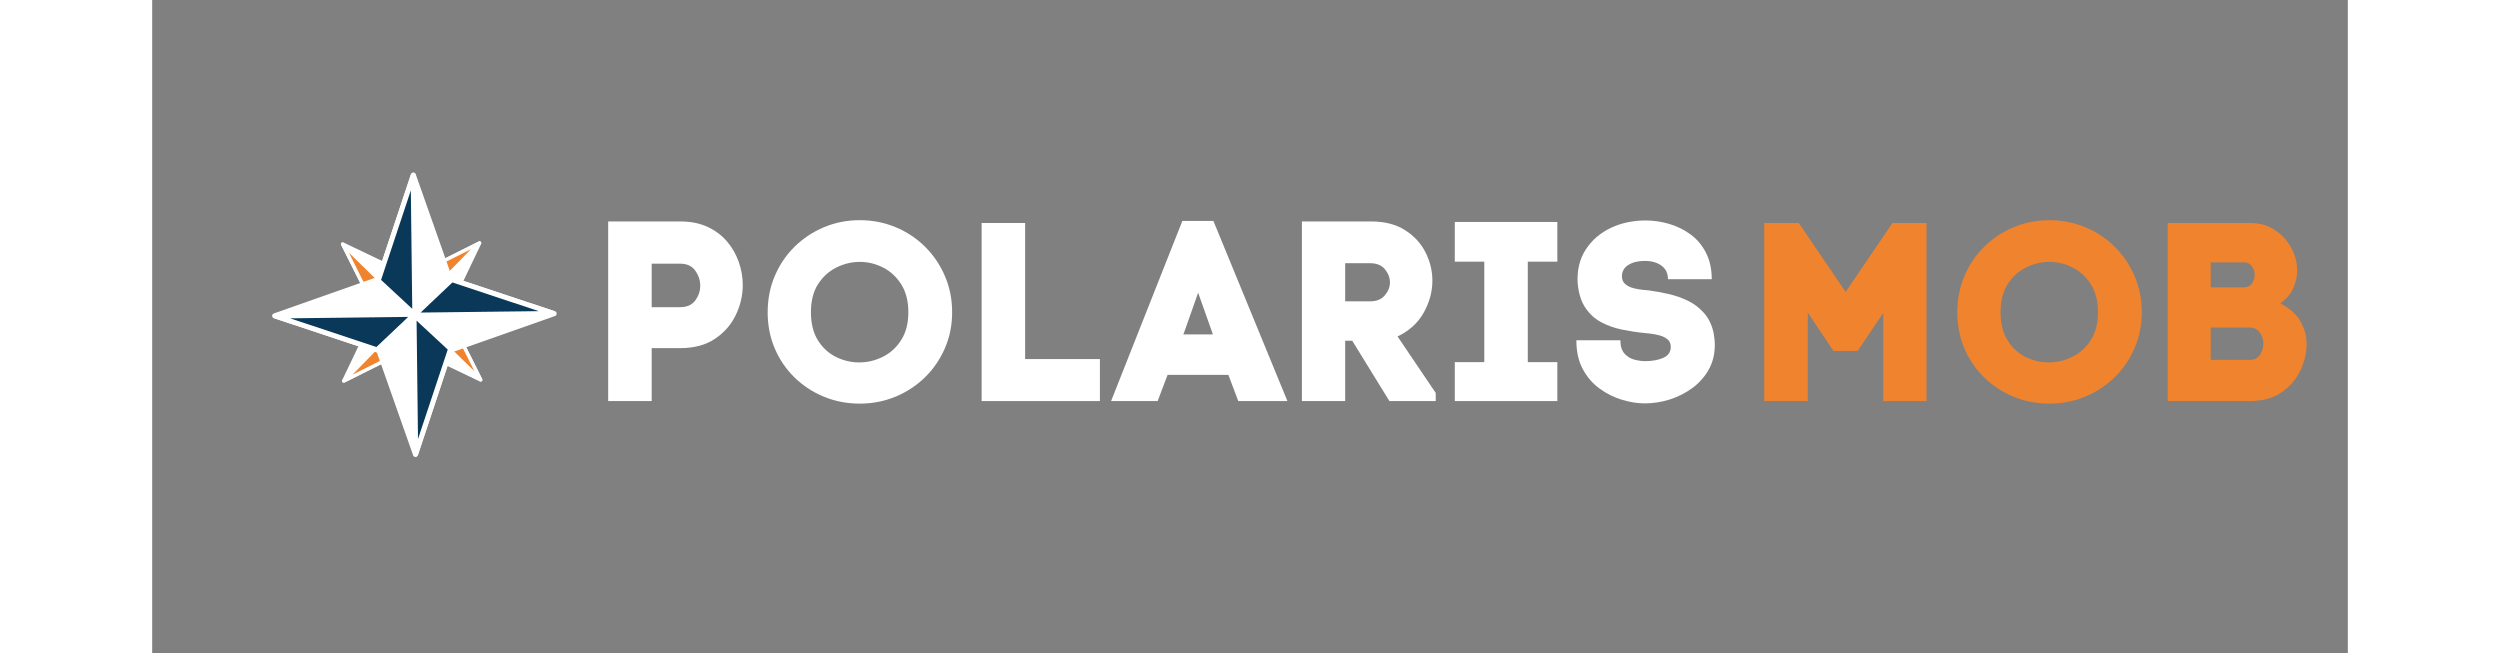 <svg xmlns="http://www.w3.org/2000/svg" xmlns:xlink="http://www.w3.org/1999/xlink" width="869" zoomAndPan="magnify" viewBox="0 0 595.5 177.12" height="227" preserveAspectRatio="xMidYMid meet" version="1.0"><rect x="0" y="0" width="595.5" height="177.12" fill="#808080" stroke="none"/><defs><g/><clipPath id="2e4524747f"><path d="M 38 19 L 57 19 L 57 39 L 38 39 Z M 38 19 " clip-rule="nonzero"/></clipPath><clipPath id="46f72e6548"><path d="M 0.539 38.617 L 38.41 0.742 L 76.281 38.617 L 38.41 76.488 Z M 0.539 38.617 " clip-rule="nonzero"/></clipPath><clipPath id="6e487bb2bf"><path d="M 0.539 38.617 L 38.41 0.742 L 76.281 38.617 L 38.41 76.488 Z M 0.539 38.617 " clip-rule="nonzero"/></clipPath><clipPath id="de3a2dca4f"><path d="M 37 19 L 58 19 L 58 40 L 37 40 Z M 37 19 " clip-rule="nonzero"/></clipPath><clipPath id="6d36dafccf"><path d="M 0.539 38.617 L 38.41 0.742 L 76.281 38.617 L 38.41 76.488 Z M 0.539 38.617 " clip-rule="nonzero"/></clipPath><clipPath id="cf9df0e87e"><path d="M 0.539 38.617 L 38.41 0.742 L 76.281 38.617 L 38.41 76.488 Z M 0.539 38.617 " clip-rule="nonzero"/></clipPath><clipPath id="07cd106432"><path d="M 38 19 L 57 19 L 57 39 L 38 39 Z M 38 19 " clip-rule="nonzero"/></clipPath><clipPath id="e57f14f8e6"><path d="M 0.539 38.617 L 38.41 0.742 L 76.281 38.617 L 38.41 76.488 Z M 0.539 38.617 " clip-rule="nonzero"/></clipPath><clipPath id="adc4a00717"><path d="M 0.539 38.617 L 38.41 0.742 L 76.281 38.617 L 38.41 76.488 Z M 0.539 38.617 " clip-rule="nonzero"/></clipPath><clipPath id="c7c67d8215"><path d="M 37 19 L 58 19 L 58 40 L 37 40 Z M 37 19 " clip-rule="nonzero"/></clipPath><clipPath id="3d69ab62cc"><path d="M 0.539 38.617 L 38.41 0.742 L 76.281 38.617 L 38.41 76.488 Z M 0.539 38.617 " clip-rule="nonzero"/></clipPath><clipPath id="4e987cccdc"><path d="M 0.539 38.617 L 38.41 0.742 L 76.281 38.617 L 38.41 76.488 Z M 0.539 38.617 " clip-rule="nonzero"/></clipPath><clipPath id="2c0b47253e"><path d="M 19 38 L 39 38 L 39 58 L 19 58 Z M 19 38 " clip-rule="nonzero"/></clipPath><clipPath id="f91d9f4e62"><path d="M 0.539 38.617 L 38.41 0.742 L 76.281 38.617 L 38.41 76.488 Z M 0.539 38.617 " clip-rule="nonzero"/></clipPath><clipPath id="f691b02cf4"><path d="M 0.539 38.617 L 38.41 0.742 L 76.281 38.617 L 38.41 76.488 Z M 0.539 38.617 " clip-rule="nonzero"/></clipPath><clipPath id="a9b99f5427"><path d="M 19 37 L 40 37 L 40 58 L 19 58 Z M 19 37 " clip-rule="nonzero"/></clipPath><clipPath id="d8045ad79a"><path d="M 0.539 38.617 L 38.41 0.742 L 76.281 38.617 L 38.41 76.488 Z M 0.539 38.617 " clip-rule="nonzero"/></clipPath><clipPath id="df045b4933"><path d="M 0.539 38.617 L 38.41 0.742 L 76.281 38.617 L 38.41 76.488 Z M 0.539 38.617 " clip-rule="nonzero"/></clipPath><clipPath id="8d42c182ec"><path d="M 20 38 L 39 38 L 39 58 L 20 58 Z M 20 38 " clip-rule="nonzero"/></clipPath><clipPath id="d71423ed38"><path d="M 0.539 38.617 L 38.41 0.742 L 76.281 38.617 L 38.41 76.488 Z M 0.539 38.617 " clip-rule="nonzero"/></clipPath><clipPath id="bd5ab1da11"><path d="M 0.539 38.617 L 38.41 0.742 L 76.281 38.617 L 38.41 76.488 Z M 0.539 38.617 " clip-rule="nonzero"/></clipPath><clipPath id="538e6d66e6"><path d="M 19 38 L 40 38 L 40 58 L 19 58 Z M 19 38 " clip-rule="nonzero"/></clipPath><clipPath id="236e236c86"><path d="M 0.539 38.617 L 38.41 0.742 L 76.281 38.617 L 38.41 76.488 Z M 0.539 38.617 " clip-rule="nonzero"/></clipPath><clipPath id="ae7f48dcdd"><path d="M 0.539 38.617 L 38.41 0.742 L 76.281 38.617 L 38.41 76.488 Z M 0.539 38.617 " clip-rule="nonzero"/></clipPath><clipPath id="cf8490f2c8"><path d="M 19 20 L 39 20 L 39 39 L 19 39 Z M 19 20 " clip-rule="nonzero"/></clipPath><clipPath id="0f14dc04c6"><path d="M 0.539 38.617 L 38.41 0.742 L 76.281 38.617 L 38.41 76.488 Z M 0.539 38.617 " clip-rule="nonzero"/></clipPath><clipPath id="11a7f5f707"><path d="M 0.539 38.617 L 38.41 0.742 L 76.281 38.617 L 38.41 76.488 Z M 0.539 38.617 " clip-rule="nonzero"/></clipPath><clipPath id="17aa4bf6c7"><path d="M 19 19 L 40 19 L 40 40 L 19 40 Z M 19 19 " clip-rule="nonzero"/></clipPath><clipPath id="dabb7d4017"><path d="M 0.539 38.617 L 38.41 0.742 L 76.281 38.617 L 38.41 76.488 Z M 0.539 38.617 " clip-rule="nonzero"/></clipPath><clipPath id="0fe8bd56da"><path d="M 0.539 38.617 L 38.41 0.742 L 76.281 38.617 L 38.41 76.488 Z M 0.539 38.617 " clip-rule="nonzero"/></clipPath><clipPath id="320f229826"><path d="M 19 20 L 39 20 L 39 39 L 19 39 Z M 19 20 " clip-rule="nonzero"/></clipPath><clipPath id="dbf51f0752"><path d="M 0.539 38.617 L 38.41 0.742 L 76.281 38.617 L 38.41 76.488 Z M 0.539 38.617 " clip-rule="nonzero"/></clipPath><clipPath id="a48d9792fc"><path d="M 0.539 38.617 L 38.41 0.742 L 76.281 38.617 L 38.41 76.488 Z M 0.539 38.617 " clip-rule="nonzero"/></clipPath><clipPath id="fb879f7c41"><path d="M 19 19 L 39 19 L 39 40 L 19 40 Z M 19 19 " clip-rule="nonzero"/></clipPath><clipPath id="190fd2ec5a"><path d="M 0.539 38.617 L 38.41 0.742 L 76.281 38.617 L 38.41 76.488 Z M 0.539 38.617 " clip-rule="nonzero"/></clipPath><clipPath id="a06f17347b"><path d="M 0.539 38.617 L 38.41 0.742 L 76.281 38.617 L 38.41 76.488 Z M 0.539 38.617 " clip-rule="nonzero"/></clipPath><clipPath id="a68f15e18c"><path d="M 38 38 L 58 38 L 58 58 L 38 58 Z M 38 38 " clip-rule="nonzero"/></clipPath><clipPath id="a6e327c25e"><path d="M 0.539 38.617 L 38.41 0.742 L 76.281 38.617 L 38.41 76.488 Z M 0.539 38.617 " clip-rule="nonzero"/></clipPath><clipPath id="2e9ad252c8"><path d="M 0.539 38.617 L 38.41 0.742 L 76.281 38.617 L 38.41 76.488 Z M 0.539 38.617 " clip-rule="nonzero"/></clipPath><clipPath id="8efba612d6"><path d="M 37 37 L 58 37 L 58 58 L 37 58 Z M 37 37 " clip-rule="nonzero"/></clipPath><clipPath id="b005ee2dbb"><path d="M 0.539 38.617 L 38.41 0.742 L 76.281 38.617 L 38.41 76.488 Z M 0.539 38.617 " clip-rule="nonzero"/></clipPath><clipPath id="bad2a29a3d"><path d="M 0.539 38.617 L 38.41 0.742 L 76.281 38.617 L 38.41 76.488 Z M 0.539 38.617 " clip-rule="nonzero"/></clipPath><clipPath id="e7722e633d"><path d="M 38 38 L 58 38 L 58 57 L 38 57 Z M 38 38 " clip-rule="nonzero"/></clipPath><clipPath id="9c7c6a5e28"><path d="M 0.539 38.617 L 38.41 0.742 L 76.281 38.617 L 38.41 76.488 Z M 0.539 38.617 " clip-rule="nonzero"/></clipPath><clipPath id="689b58a5d6"><path d="M 0.539 38.617 L 38.41 0.742 L 76.281 38.617 L 38.41 76.488 Z M 0.539 38.617 " clip-rule="nonzero"/></clipPath><clipPath id="11f5de5e18"><path d="M 37 37 L 58 37 L 58 58 L 37 58 Z M 37 37 " clip-rule="nonzero"/></clipPath><clipPath id="50e89cbbbc"><path d="M 0.539 38.617 L 38.41 0.742 L 76.281 38.617 L 38.41 76.488 Z M 0.539 38.617 " clip-rule="nonzero"/></clipPath><clipPath id="90bba2984d"><path d="M 0.539 38.617 L 38.41 0.742 L 76.281 38.617 L 38.41 76.488 Z M 0.539 38.617 " clip-rule="nonzero"/></clipPath><clipPath id="407abfabef"><path d="M 39 29 L 77.566 29 L 77.566 50 L 39 50 Z M 39 29 " clip-rule="nonzero"/></clipPath><clipPath id="de434d93f8"><path d="M 38 28 L 77.566 28 L 77.566 50 L 38 50 Z M 38 28 " clip-rule="nonzero"/></clipPath><clipPath id="34d9c3649d"><path d="M 38 28 L 77.566 28 L 77.566 41 L 38 41 Z M 38 28 " clip-rule="nonzero"/></clipPath><clipPath id="efeae8fe0a"><path d="M 0.535 28 L 40 28 L 40 50 L 0.535 50 Z M 0.535 28 " clip-rule="nonzero"/></clipPath><clipPath id="43ee75e088"><path d="M 0.535 38 L 40 38 L 40 50 L 0.535 50 Z M 0.535 38 " clip-rule="nonzero"/></clipPath><clipPath id="5d21eac67f"><path d="M 28 0.777 L 50 0.777 L 50 40 L 28 40 Z M 28 0.777 " clip-rule="nonzero"/></clipPath><clipPath id="6f4cfc1b56"><path d="M 28 0.777 L 40 0.777 L 40 40 L 28 40 Z M 28 0.777 " clip-rule="nonzero"/></clipPath><clipPath id="1f0c80cc9b"><path d="M 29 39 L 49 39 L 49 77.805 L 29 77.805 Z M 29 39 " clip-rule="nonzero"/></clipPath><clipPath id="07f1dea39b"><path d="M 28 38 L 50 38 L 50 77.805 L 28 77.805 Z M 28 38 " clip-rule="nonzero"/></clipPath><clipPath id="de148dc2f0"><path d="M 39 39 L 49 39 L 49 77.805 L 39 77.805 Z M 39 39 " clip-rule="nonzero"/></clipPath><clipPath id="de18afc3ab"><path d="M 38 38 L 50 38 L 50 77.805 L 38 77.805 Z M 38 38 " clip-rule="nonzero"/></clipPath><clipPath id="67c68ebb68"><rect x="0" width="78" y="0" height="79"/></clipPath><clipPath id="ad21129102"><rect x="0" width="308" y="0" height="85"/></clipPath><clipPath id="d143268b41"><rect x="0" width="155" y="0" height="85"/></clipPath></defs><g transform="matrix(1, 0, 0, 1, 32, 46)"><g clip-path="url(#67c68ebb68)"><g clip-path="url(#2e4524747f)"><g clip-path="url(#46f72e6548)"><g clip-path="url(#6e487bb2bf)"><path fill="#ffffff" d="M 56.82 19.887 L 38.098 29.27 L 38.449 38.648 L 47.711 38.91 L 56.82 19.887 " fill-opacity="1" fill-rule="nonzero"/></g></g></g><g clip-path="url(#de3a2dca4f)"><g clip-path="url(#6d36dafccf)"><g clip-path="url(#cf9df0e87e)"><path fill="#ffffff" d="M 56.82 19.887 L 56.613 19.469 L 37.887 28.848 C 37.723 28.934 37.625 29.102 37.629 29.285 L 37.98 38.668 C 37.988 38.914 38.188 39.109 38.438 39.117 L 47.699 39.379 C 47.883 39.383 48.055 39.277 48.137 39.109 L 57.246 20.09 C 57.332 19.906 57.293 19.695 57.148 19.551 C 57.008 19.41 56.793 19.379 56.613 19.469 L 56.82 19.887 L 56.398 19.684 L 47.422 38.434 L 38.898 38.195 L 38.578 29.551 L 57.031 20.305 L 56.82 19.887 L 56.398 19.684 L 56.82 19.887 " fill-opacity="1" fill-rule="nonzero"/></g></g></g><g clip-path="url(#07cd106432)"><g clip-path="url(#e57f14f8e6)"><g clip-path="url(#adc4a00717)"><path fill="#f0832d" d="M 56.719 19.938 L 38.098 29.27 L 38.449 38.648 L 56.719 19.938 " fill-opacity="1" fill-rule="nonzero"/></g></g></g><g clip-path="url(#c7c67d8215)"><g clip-path="url(#3d69ab62cc)"><g clip-path="url(#4e987cccdc)"><path fill="#ffffff" d="M 56.719 19.938 L 56.508 19.52 L 37.887 28.848 C 37.723 28.934 37.621 29.102 37.629 29.285 L 37.98 38.668 C 37.988 38.855 38.105 39.02 38.281 39.086 C 38.457 39.152 38.652 39.109 38.785 38.977 L 57.055 20.266 C 57.215 20.102 57.23 19.848 57.098 19.66 C 56.961 19.477 56.711 19.418 56.508 19.52 L 56.719 19.938 L 56.383 19.609 L 38.875 37.543 L 38.578 29.551 L 56.926 20.359 L 56.719 19.938 L 56.383 19.609 L 56.719 19.938 " fill-opacity="1" fill-rule="nonzero"/></g></g></g><g clip-path="url(#2c0b47253e)"><g clip-path="url(#f91d9f4e62)"><g clip-path="url(#f691b02cf4)"><path fill="#ffffff" d="M 19.934 57.348 L 38.656 47.965 L 38.305 38.586 L 29.043 38.324 L 19.934 57.348 " fill-opacity="1" fill-rule="nonzero"/></g></g></g><g clip-path="url(#a9b99f5427)"><g clip-path="url(#d8045ad79a)"><g clip-path="url(#df045b4933)"><path fill="#ffffff" d="M 19.934 57.348 L 20.141 57.766 L 38.867 48.383 C 39.031 48.301 39.133 48.133 39.125 47.949 L 38.773 38.566 C 38.766 38.32 38.566 38.121 38.32 38.117 L 29.055 37.855 C 28.871 37.852 28.699 37.957 28.617 38.121 L 19.512 57.145 C 19.422 57.324 19.461 57.539 19.605 57.68 C 19.746 57.82 19.961 57.855 20.141 57.766 L 19.934 57.348 L 20.355 57.547 L 29.332 38.801 L 37.855 39.039 L 38.176 47.68 L 19.723 56.926 L 19.934 57.348 L 20.355 57.547 L 19.934 57.348 " fill-opacity="1" fill-rule="nonzero"/></g></g></g><g clip-path="url(#8d42c182ec)"><g clip-path="url(#d71423ed38)"><g clip-path="url(#bd5ab1da11)"><path fill="#f0832d" d="M 20.035 57.297 L 38.656 47.965 L 38.305 38.586 Z M 20.035 57.297 " fill-opacity="1" fill-rule="nonzero"/></g></g></g><g clip-path="url(#538e6d66e6)"><g clip-path="url(#236e236c86)"><g clip-path="url(#ae7f48dcdd)"><path fill="#ffffff" d="M 20.035 57.297 L 20.246 57.715 L 38.867 48.383 C 39.031 48.301 39.133 48.133 39.125 47.949 L 38.773 38.566 C 38.766 38.379 38.648 38.215 38.473 38.148 C 38.301 38.078 38.102 38.121 37.969 38.258 L 19.703 56.969 C 19.543 57.133 19.523 57.387 19.656 57.57 C 19.793 57.758 20.043 57.816 20.246 57.715 L 20.035 57.297 L 20.371 57.621 L 37.879 39.691 L 38.176 47.68 L 19.828 56.875 L 20.035 57.297 L 20.371 57.621 L 20.035 57.297 " fill-opacity="1" fill-rule="nonzero"/></g></g></g><g clip-path="url(#cf8490f2c8)"><g clip-path="url(#0f14dc04c6)"><g clip-path="url(#11a7f5f707)"><path fill="#ffffff" d="M 19.648 20.172 L 29.027 38.895 L 38.41 38.547 L 38.668 29.281 L 19.648 20.172 " fill-opacity="1" fill-rule="nonzero"/></g></g></g><g clip-path="url(#17aa4bf6c7)"><g clip-path="url(#dabb7d4017)"><g clip-path="url(#0fe8bd56da)"><path fill="#ffffff" d="M 19.648 20.172 L 19.227 20.383 L 28.609 39.105 C 28.691 39.27 28.863 39.371 29.047 39.363 L 38.426 39.012 C 38.676 39.004 38.871 38.805 38.879 38.559 L 39.137 29.293 C 39.141 29.109 39.039 28.938 38.871 28.859 L 19.848 19.75 C 19.668 19.664 19.453 19.699 19.312 19.844 C 19.172 19.988 19.137 20.203 19.227 20.383 L 19.648 20.172 L 19.445 20.594 L 38.191 29.57 L 37.953 38.094 L 29.312 38.418 L 20.066 19.961 L 19.648 20.172 L 19.445 20.594 L 19.648 20.172 " fill-opacity="1" fill-rule="nonzero"/></g></g></g><g clip-path="url(#320f229826)"><g clip-path="url(#dbf51f0752)"><g clip-path="url(#a48d9792fc)"><path fill="#f0832d" d="M 19.699 20.277 L 29.027 38.895 L 38.41 38.547 L 19.699 20.277 " fill-opacity="1" fill-rule="nonzero"/></g></g></g><g clip-path="url(#fb879f7c41)"><g clip-path="url(#190fd2ec5a)"><g clip-path="url(#a06f17347b)"><path fill="#ffffff" d="M 19.699 20.277 L 19.281 20.484 L 28.609 39.105 C 28.691 39.27 28.863 39.371 29.047 39.363 L 38.426 39.012 C 38.613 39.008 38.777 38.891 38.848 38.715 C 38.914 38.539 38.871 38.34 38.738 38.211 L 20.027 19.941 C 19.863 19.781 19.609 19.762 19.422 19.898 C 19.238 20.031 19.176 20.281 19.281 20.484 L 19.699 20.277 L 19.371 20.609 L 37.301 38.117 L 29.312 38.418 L 20.117 20.066 L 19.699 20.277 L 19.371 20.609 L 19.699 20.277 " fill-opacity="1" fill-rule="nonzero"/></g></g></g><g clip-path="url(#a68f15e18c)"><g clip-path="url(#a6e327c25e)"><g clip-path="url(#2e9ad252c8)"><path fill="#ffffff" d="M 57.105 57.062 L 47.727 38.336 L 38.344 38.688 L 38.086 47.953 L 57.105 57.062 " fill-opacity="1" fill-rule="nonzero"/></g></g></g><g clip-path="url(#8efba612d6)"><g clip-path="url(#b005ee2dbb)"><g clip-path="url(#bad2a29a3d)"><path fill="#ffffff" d="M 57.105 57.062 L 57.527 56.852 L 48.145 38.129 C 48.062 37.965 47.891 37.863 47.707 37.871 L 38.328 38.219 C 38.078 38.23 37.883 38.43 37.875 38.676 L 37.617 47.941 C 37.613 48.125 37.715 48.297 37.883 48.375 L 56.906 57.484 C 57.086 57.57 57.301 57.531 57.441 57.391 C 57.582 57.246 57.617 57.031 57.527 56.852 L 57.105 57.062 L 57.309 56.641 L 38.562 47.66 L 38.801 39.141 L 47.441 38.816 L 56.688 57.27 L 57.105 57.062 L 57.309 56.641 L 57.105 57.062 " fill-opacity="1" fill-rule="nonzero"/></g></g></g><g clip-path="url(#e7722e633d)"><g clip-path="url(#9c7c6a5e28)"><g clip-path="url(#689b58a5d6)"><path fill="#f0832d" d="M 57.055 56.957 L 47.727 38.336 L 38.344 38.688 Z M 57.055 56.957 " fill-opacity="1" fill-rule="nonzero"/></g></g></g><g clip-path="url(#11f5de5e18)"><g clip-path="url(#50e89cbbbc)"><g clip-path="url(#90bba2984d)"><path fill="#ffffff" d="M 57.055 56.957 L 57.473 56.746 L 48.145 38.129 C 48.062 37.965 47.891 37.863 47.707 37.871 L 38.328 38.219 C 38.141 38.227 37.977 38.344 37.906 38.52 C 37.84 38.695 37.883 38.891 38.016 39.023 L 56.727 57.293 C 56.891 57.453 57.145 57.473 57.332 57.336 C 57.516 57.199 57.578 56.953 57.473 56.746 L 57.055 56.957 L 57.383 56.621 L 39.453 39.117 L 47.441 38.816 L 56.637 57.168 L 57.055 56.957 L 57.383 56.621 L 57.055 56.957 " fill-opacity="1" fill-rule="nonzero"/></g></g></g><g clip-path="url(#407abfabef)"><path fill="#ffffff" d="M 77.031 39.07 L 48.371 29.547 L 39.16 39.469 L 48.344 49.18 L 77.031 39.07 " fill-opacity="1" fill-rule="nonzero"/></g><g clip-path="url(#de434d93f8)"><path fill="#ffffff" d="M 77.031 39.07 L 77.242 38.43 L 48.582 28.906 C 48.332 28.82 48.055 28.891 47.875 29.086 L 38.668 39.008 C 38.422 39.27 38.426 39.672 38.672 39.934 L 47.852 49.645 C 48.035 49.836 48.316 49.906 48.566 49.816 L 77.254 39.707 C 77.527 39.613 77.707 39.355 77.707 39.066 C 77.703 38.777 77.52 38.523 77.242 38.43 L 77.031 39.07 L 76.805 38.434 L 48.531 48.398 L 40.086 39.465 L 48.57 30.324 L 76.816 39.711 L 77.031 39.07 L 76.805 38.434 L 77.031 39.07 " fill-opacity="1" fill-rule="nonzero"/></g><path fill="#0a3859" d="M 76.871 39.02 L 48.371 29.547 L 39.16 39.469 L 76.871 39.02 " fill-opacity="1" fill-rule="nonzero"/><g clip-path="url(#34d9c3649d)"><path fill="#ffffff" d="M 76.871 39.02 L 77.086 38.379 L 48.586 28.902 C 48.332 28.82 48.055 28.891 47.875 29.086 L 38.668 39.008 C 38.48 39.207 38.434 39.496 38.543 39.742 C 38.656 39.988 38.898 40.148 39.168 40.145 L 76.879 39.695 C 77.211 39.688 77.488 39.449 77.539 39.121 C 77.59 38.797 77.398 38.48 77.086 38.379 L 76.871 39.02 L 76.863 38.344 L 40.727 38.773 L 48.57 30.324 L 76.656 39.66 L 76.871 39.02 L 76.863 38.344 L 76.871 39.02 " fill-opacity="1" fill-rule="nonzero"/></g><path fill="#ffffff" d="M 1.215 39.652 L 29.875 49.18 L 39.082 39.258 L 29.898 29.547 L 1.215 39.652 " fill-opacity="1" fill-rule="nonzero"/><g clip-path="url(#efeae8fe0a)"><path fill="#ffffff" d="M 1.215 39.652 L 1 40.293 L 29.66 49.82 C 29.914 49.902 30.188 49.832 30.367 49.641 L 39.578 39.715 C 39.82 39.453 39.816 39.051 39.574 38.793 L 30.391 29.082 C 30.207 28.887 29.926 28.82 29.676 28.906 L 0.992 39.016 C 0.719 39.113 0.535 39.371 0.539 39.66 C 0.543 39.949 0.727 40.203 1 40.293 L 1.215 39.652 L 1.438 40.289 L 29.711 30.328 L 38.156 39.262 L 29.676 48.402 L 1.43 39.012 L 1.215 39.652 L 1.438 40.289 L 1.215 39.652 " fill-opacity="1" fill-rule="nonzero"/></g><path fill="#0a3859" d="M 1.375 39.707 L 29.875 49.18 L 39.082 39.258 Z M 1.375 39.707 " fill-opacity="1" fill-rule="nonzero"/><g clip-path="url(#43ee75e088)"><path fill="#ffffff" d="M 1.375 39.707 L 1.16 40.348 L 29.66 49.82 C 29.914 49.902 30.188 49.832 30.367 49.641 L 39.578 39.715 C 39.762 39.516 39.809 39.23 39.699 38.98 C 39.59 38.734 39.348 38.578 39.074 38.582 L 1.363 39.031 C 1.035 39.035 0.758 39.277 0.707 39.602 C 0.656 39.93 0.848 40.242 1.16 40.348 L 1.375 39.707 L 1.383 40.383 L 37.516 39.949 L 29.676 48.402 L 1.586 39.066 L 1.375 39.707 L 1.383 40.383 L 1.375 39.707 " fill-opacity="1" fill-rule="nonzero"/></g><path fill="#ffffff" d="M 38.832 1.453 L 29.305 30.113 L 39.227 39.324 L 48.938 30.141 L 38.832 1.453 " fill-opacity="1" fill-rule="nonzero"/><g clip-path="url(#5d21eac67f)"><path fill="#ffffff" d="M 38.832 1.453 L 38.191 1.242 L 28.664 29.902 C 28.578 30.152 28.652 30.43 28.844 30.609 L 38.77 39.816 C 39.031 40.059 39.434 40.059 39.691 39.812 L 49.402 30.633 C 49.598 30.449 49.664 30.168 49.578 29.914 L 39.469 1.23 C 39.371 0.957 39.113 0.777 38.824 0.777 C 38.535 0.781 38.281 0.965 38.191 1.242 L 38.832 1.453 L 38.195 1.68 L 48.156 29.949 L 39.223 38.398 L 30.082 29.914 L 39.473 1.668 L 38.832 1.453 L 38.195 1.68 L 38.832 1.453 " fill-opacity="1" fill-rule="nonzero"/></g><path fill="#0a3859" d="M 38.777 1.613 L 29.305 30.113 L 39.227 39.324 L 38.777 1.613 " fill-opacity="1" fill-rule="nonzero"/><g clip-path="url(#6f4cfc1b56)"><path fill="#ffffff" d="M 38.777 1.613 L 38.137 1.398 L 28.664 29.902 C 28.578 30.152 28.652 30.43 28.844 30.609 L 38.77 39.816 C 38.969 40.004 39.254 40.051 39.5 39.941 C 39.75 39.832 39.906 39.586 39.902 39.312 L 39.453 1.605 C 39.449 1.273 39.207 0.996 38.883 0.945 C 38.555 0.895 38.242 1.086 38.137 1.398 L 38.777 1.613 L 38.102 1.621 L 38.535 37.758 L 30.082 29.914 L 39.418 1.828 L 38.777 1.613 L 38.102 1.621 L 38.777 1.613 " fill-opacity="1" fill-rule="nonzero"/></g><g clip-path="url(#1f0c80cc9b)"><path fill="#ffffff" d="M 39.414 77.27 L 48.941 48.609 L 39.016 39.402 L 29.305 48.586 L 39.414 77.27 " fill-opacity="1" fill-rule="nonzero"/></g><g clip-path="url(#07f1dea39b)"><path fill="#ffffff" d="M 39.414 77.27 L 40.055 77.484 L 49.582 48.824 C 49.664 48.574 49.594 48.297 49.398 48.117 L 39.477 38.906 C 39.215 38.664 38.812 38.668 38.551 38.91 L 28.84 48.094 C 28.645 48.277 28.578 48.559 28.668 48.809 L 38.777 77.496 C 38.871 77.766 39.129 77.949 39.418 77.945 C 39.711 77.941 39.961 77.758 40.055 77.484 L 39.414 77.27 L 40.051 77.047 L 30.086 48.773 L 39.02 40.328 L 48.16 48.809 L 38.773 77.055 L 39.414 77.27 L 40.051 77.047 L 39.414 77.27 " fill-opacity="1" fill-rule="nonzero"/></g><g clip-path="url(#de148dc2f0)"><path fill="#0a3859" d="M 39.465 77.109 L 48.941 48.609 L 39.016 39.402 Z M 39.465 77.109 " fill-opacity="1" fill-rule="nonzero"/></g><g clip-path="url(#de18afc3ab)"><path fill="#ffffff" d="M 39.465 77.109 L 40.105 77.324 L 49.582 48.824 C 49.664 48.574 49.594 48.297 49.398 48.117 L 39.477 38.906 C 39.277 38.723 38.988 38.676 38.742 38.785 C 38.496 38.895 38.336 39.141 38.34 39.41 L 38.789 77.121 C 38.793 77.449 39.035 77.727 39.363 77.777 C 39.688 77.828 40.004 77.637 40.105 77.324 L 39.465 77.109 L 40.141 77.102 L 39.711 40.969 L 48.16 48.809 L 38.824 76.898 L 39.465 77.109 L 40.141 77.102 L 39.465 77.109 " fill-opacity="1" fill-rule="nonzero"/></g></g></g><g transform="matrix(1, 0, 0, 1, 120, 42)"><g clip-path="url(#ad21129102)"><g fill="#ffffff" fill-opacity="1"><g transform="translate(0.224, 66.779)"><g><path d="M 22.984 -48.719 C 25.828 -48.719 28.305 -48.223 30.422 -47.234 C 32.547 -46.242 34.305 -44.922 35.703 -43.266 C 37.109 -41.609 38.164 -39.754 38.875 -37.703 C 39.594 -35.66 39.953 -33.582 39.953 -31.469 C 39.953 -28.656 39.316 -25.938 38.047 -23.312 C 36.785 -20.695 34.898 -18.551 32.391 -16.875 C 29.891 -15.195 26.754 -14.359 22.984 -14.359 L 15.25 -14.359 L 15.25 0 L 3.453 0 L 3.453 -48.719 Z M 22.984 -25.469 C 24.816 -25.469 26.18 -26.078 27.078 -27.297 C 27.973 -28.516 28.422 -29.832 28.422 -31.25 C 28.422 -32.727 27.973 -34.098 27.078 -35.359 C 26.18 -36.629 24.816 -37.266 22.984 -37.266 L 15.25 -37.266 L 15.25 -25.469 Z M 22.984 -25.469 "/></g></g></g><g fill="#ffffff" fill-opacity="1"><g transform="translate(43.415, 66.779)"><g><path d="M 3.516 -24.078 C 3.516 -27.617 4.16 -30.906 5.453 -33.938 C 6.742 -36.977 8.535 -39.625 10.828 -41.875 C 13.129 -44.133 15.785 -45.895 18.797 -47.156 C 21.816 -48.426 25.051 -49.062 28.5 -49.062 C 31.945 -49.062 35.188 -48.426 38.219 -47.156 C 41.258 -45.895 43.914 -44.133 46.188 -41.875 C 48.469 -39.625 50.266 -36.977 51.578 -33.938 C 52.891 -30.906 53.547 -27.617 53.547 -24.078 C 53.547 -20.586 52.891 -17.332 51.578 -14.312 C 50.266 -11.301 48.469 -8.68 46.188 -6.453 C 43.914 -4.223 41.258 -2.473 38.219 -1.203 C 35.188 0.055 31.945 0.688 28.5 0.688 C 25.051 0.688 21.816 0.066 18.797 -1.172 C 15.785 -2.41 13.129 -4.145 10.828 -6.375 C 8.535 -8.613 6.742 -11.238 5.453 -14.25 C 4.16 -17.258 3.516 -20.535 3.516 -24.078 Z M 15.25 -24.078 C 15.25 -21.047 15.879 -18.516 17.141 -16.484 C 18.41 -14.461 20.047 -12.957 22.047 -11.969 C 24.047 -10.977 26.148 -10.484 28.359 -10.484 C 30.566 -10.484 32.691 -10.988 34.734 -12 C 36.785 -13.02 38.453 -14.539 39.734 -16.562 C 41.023 -18.582 41.672 -21.086 41.672 -24.078 C 41.672 -27.117 41.023 -29.648 39.734 -31.672 C 38.453 -33.691 36.812 -35.207 34.812 -36.219 C 32.812 -37.238 30.707 -37.75 28.5 -37.75 C 26.289 -37.75 24.172 -37.238 22.141 -36.219 C 20.117 -35.207 18.461 -33.703 17.172 -31.703 C 15.891 -29.703 15.25 -27.16 15.25 -24.078 Z M 15.25 -24.078 "/></g></g></g><g fill="#ffffff" fill-opacity="1"><g transform="translate(101.51, 66.779)"><g><path d="M 3.453 -48.297 L 15.25 -48.297 L 15.25 -11.391 L 35.531 -11.391 L 35.531 0 L 3.453 0 Z M 3.453 -48.297 "/></g></g></g><g fill="#ffffff" fill-opacity="1"><g transform="translate(139.526, 66.779)"><g><path d="M 19.875 -48.859 L 28.297 -48.859 L 48.375 0 L 35.047 0 L 32.359 -7.109 L 15.875 -7.109 L 13.172 0 L 0.547 0 Z M 24.156 -29.391 L 20.562 -19.188 L 20.141 -18.078 L 28.156 -18.078 L 27.875 -18.906 Z M 24.156 -29.391 "/></g></g></g><g fill="#ffffff" fill-opacity="1"><g transform="translate(188.375, 66.779)"><g><path d="M 22.219 -48.719 C 25.895 -48.719 28.961 -47.93 31.422 -46.359 C 33.891 -44.797 35.742 -42.785 36.984 -40.328 C 38.223 -37.867 38.844 -35.305 38.844 -32.641 C 38.844 -29.691 38.062 -26.812 36.5 -24 C 34.938 -21.195 32.566 -19.039 29.391 -17.531 L 39.75 -2.203 L 39.75 0 L 27.188 0 L 17.109 -16.359 L 15.188 -16.359 L 15.188 0 L 3.453 0 L 3.453 -48.719 Z M 21.938 -27.047 C 23.688 -27.047 25.02 -27.586 25.938 -28.672 C 26.863 -29.754 27.328 -30.914 27.328 -32.156 C 27.328 -33.445 26.879 -34.641 25.984 -35.734 C 25.086 -36.836 23.738 -37.391 21.938 -37.391 L 15.188 -37.391 L 15.188 -27.047 Z M 21.938 -27.047 "/></g></g></g><g fill="#ffffff" fill-opacity="1"><g transform="translate(230.325, 66.779)"><g><path d="M 30.781 0 L 2.969 0 L 2.969 -10.562 L 10.969 -10.562 L 10.969 -37.812 L 2.969 -37.812 L 2.969 -48.578 L 30.781 -48.578 L 30.781 -37.812 L 22.766 -37.812 L 22.766 -10.562 L 30.781 -10.562 Z M 30.781 0 "/></g></g></g><g fill="#ffffff" fill-opacity="1"><g transform="translate(263.719, 66.779)"><g><path d="M 27.391 -33.047 C 27.391 -34.66 26.801 -35.891 25.625 -36.734 C 24.457 -37.586 22.953 -38.016 21.109 -38.016 C 19.273 -38.016 17.781 -37.645 16.625 -36.906 C 15.477 -36.176 14.906 -35.145 14.906 -33.812 C 14.906 -32.938 15.203 -32.242 15.797 -31.734 C 16.398 -31.234 17.125 -30.867 17.969 -30.641 C 18.82 -30.41 19.641 -30.258 20.422 -30.188 C 21.203 -30.113 21.801 -30.055 22.219 -30.016 C 23.914 -29.785 25.688 -29.461 27.531 -29.047 C 29.375 -28.629 31.125 -28.02 32.781 -27.219 C 34.438 -26.414 35.883 -25.32 37.125 -23.938 C 38.363 -22.562 39.238 -20.789 39.75 -18.625 C 39.977 -17.383 40.094 -16.258 40.094 -15.25 C 40.094 -12.719 39.539 -10.473 38.438 -8.516 C 37.332 -6.566 35.859 -4.91 34.016 -3.547 C 32.172 -2.191 30.133 -1.156 27.906 -0.438 C 25.676 0.27 23.41 0.625 21.109 0.625 C 19.129 0.625 17.07 0.301 14.938 -0.344 C 12.801 -0.988 10.789 -1.988 8.906 -3.344 C 7.02 -4.695 5.488 -6.457 4.312 -8.625 C 3.133 -10.789 2.547 -13.41 2.547 -16.484 L 14.484 -16.484 C 14.484 -14.922 14.852 -13.723 15.594 -12.891 C 16.332 -12.066 17.227 -11.516 18.281 -11.234 C 19.344 -10.961 20.312 -10.828 21.188 -10.828 C 23.113 -10.828 24.754 -11.125 26.109 -11.719 C 27.473 -12.32 28.156 -13.316 28.156 -14.703 C 28.156 -15.578 27.863 -16.254 27.281 -16.734 C 26.707 -17.211 26.004 -17.566 25.172 -17.797 C 24.348 -18.023 23.535 -18.188 22.734 -18.281 C 21.93 -18.375 21.301 -18.441 20.844 -18.484 C 18.906 -18.672 16.926 -18.973 14.906 -19.391 C 12.883 -19.805 11.008 -20.473 9.281 -21.391 C 7.551 -22.305 6.113 -23.625 4.969 -25.344 C 3.82 -27.07 3.129 -29.316 2.891 -32.078 L 2.891 -32.016 C 2.711 -35.555 3.453 -38.594 5.109 -41.125 C 6.766 -43.656 9.016 -45.598 11.859 -46.953 C 14.711 -48.305 17.867 -48.984 21.328 -48.984 C 23.484 -48.984 25.617 -48.672 27.734 -48.047 C 29.848 -47.43 31.781 -46.477 33.531 -45.188 C 35.281 -43.906 36.672 -42.25 37.703 -40.219 C 38.742 -38.195 39.266 -35.805 39.266 -33.047 Z M 27.391 -33.047 "/></g></g></g></g></g><g transform="matrix(1, 0, 0, 1, 433, 42)"><g clip-path="url(#d143268b41)"><g fill="#f0832d" fill-opacity="1"><g transform="translate(0.77, 66.779)"><g><path d="M 25.531 -29.594 L 38.219 -48.297 L 47.469 -48.297 L 47.469 0 L 35.734 0 L 35.734 -23.875 L 28.766 -13.594 L 22.219 -13.594 L 15.25 -24.016 L 15.25 0 L 3.453 0 L 3.453 -48.297 L 12.828 -48.297 Z M 25.531 -29.594 "/></g></g></g><g fill="#f0832d" fill-opacity="1"><g transform="translate(53.069, 66.779)"><g><path d="M 3.516 -24.078 C 3.516 -27.617 4.16 -30.906 5.453 -33.938 C 6.742 -36.977 8.535 -39.625 10.828 -41.875 C 13.129 -44.133 15.785 -45.895 18.797 -47.156 C 21.816 -48.426 25.051 -49.062 28.5 -49.062 C 31.945 -49.062 35.188 -48.426 38.219 -47.156 C 41.258 -45.895 43.914 -44.133 46.188 -41.875 C 48.469 -39.625 50.266 -36.977 51.578 -33.938 C 52.891 -30.906 53.547 -27.617 53.547 -24.078 C 53.547 -20.586 52.891 -17.332 51.578 -14.312 C 50.266 -11.301 48.469 -8.68 46.188 -6.453 C 43.914 -4.223 41.258 -2.473 38.219 -1.203 C 35.188 0.055 31.945 0.688 28.5 0.688 C 25.051 0.688 21.816 0.066 18.797 -1.172 C 15.785 -2.41 13.129 -4.145 10.828 -6.375 C 8.535 -8.613 6.742 -11.238 5.453 -14.25 C 4.16 -17.258 3.516 -20.535 3.516 -24.078 Z M 15.25 -24.078 C 15.25 -21.047 15.879 -18.516 17.141 -16.484 C 18.41 -14.461 20.047 -12.957 22.047 -11.969 C 24.047 -10.977 26.148 -10.484 28.359 -10.484 C 30.566 -10.484 32.691 -10.988 34.734 -12 C 36.785 -13.02 38.453 -14.539 39.734 -16.562 C 41.023 -18.582 41.672 -21.086 41.672 -24.078 C 41.672 -27.117 41.023 -29.648 39.734 -31.672 C 38.453 -33.691 36.812 -35.207 34.812 -36.219 C 32.812 -37.238 30.707 -37.75 28.5 -37.75 C 26.289 -37.75 24.172 -37.238 22.141 -36.219 C 20.117 -35.207 18.461 -33.703 17.172 -31.703 C 15.891 -29.703 15.25 -27.16 15.25 -24.078 Z M 15.25 -24.078 "/></g></g></g><g fill="#f0832d" fill-opacity="1"><g transform="translate(110.129, 66.779)"><g><path d="M 25.875 -48.297 C 28.445 -48.297 30.688 -47.66 32.594 -46.391 C 34.508 -45.129 35.992 -43.508 37.047 -41.531 C 38.109 -39.562 38.641 -37.516 38.641 -35.391 C 38.641 -33.734 38.27 -32.113 37.531 -30.531 C 36.801 -28.945 35.629 -27.602 34.016 -26.5 C 36.586 -25.207 38.426 -23.57 39.531 -21.594 C 40.633 -19.613 41.188 -17.613 41.188 -15.594 C 41.188 -13.02 40.598 -10.535 39.422 -8.141 C 38.254 -5.742 36.531 -3.785 34.25 -2.266 C 31.977 -0.754 29.141 0 25.734 0 L 3.516 0 L 3.516 -48.297 Z M 24.078 -30.844 C 25.141 -30.844 25.91 -31.195 26.391 -31.906 C 26.867 -32.625 27.109 -33.422 27.109 -34.297 C 27.109 -35.117 26.852 -35.875 26.344 -36.562 C 25.844 -37.258 25.133 -37.609 24.219 -37.609 L 15.188 -37.609 L 15.188 -30.844 Z M 25.734 -11.172 C 26.973 -11.172 27.906 -11.617 28.531 -12.516 C 29.156 -13.422 29.469 -14.426 29.469 -15.531 C 29.469 -16.633 29.156 -17.645 28.531 -18.562 C 27.906 -19.477 26.973 -19.938 25.734 -19.938 L 15.188 -19.938 L 15.188 -11.172 Z M 25.734 -11.172 "/></g></g></g></g></g></svg>